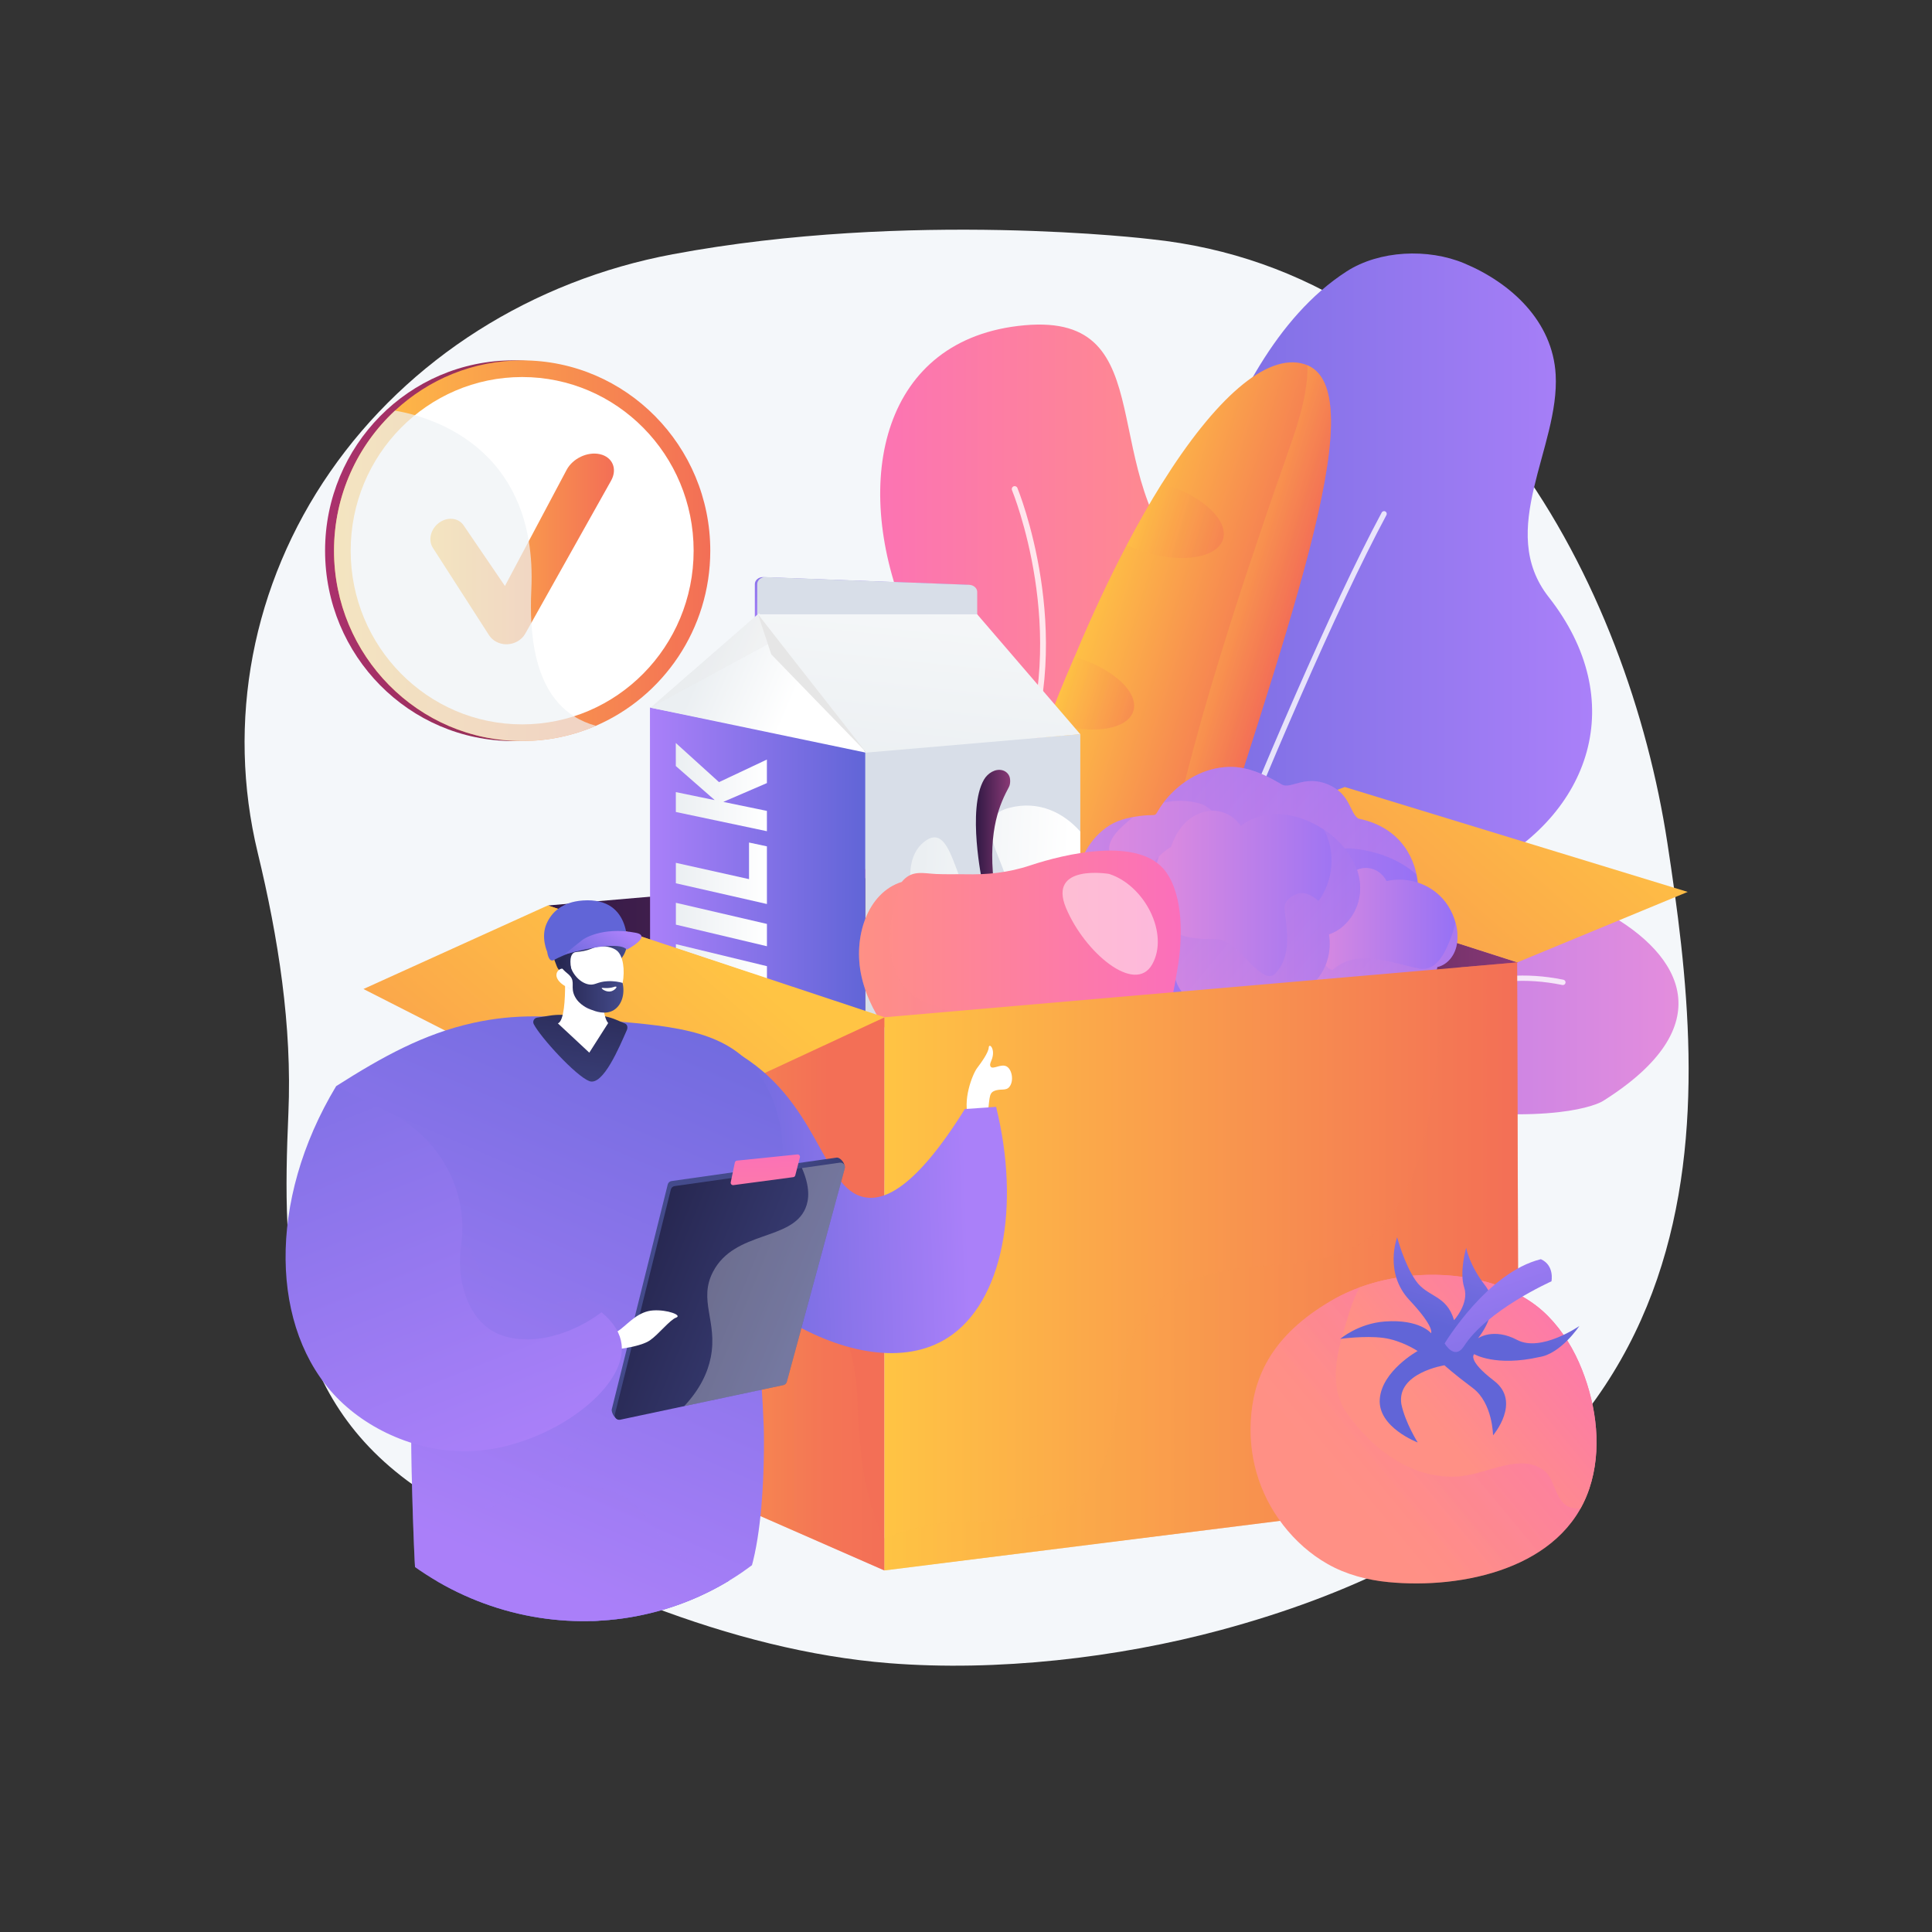 <?xml version="1.0" encoding="utf-8"?>
<!-- Generator: Adobe Illustrator 27.5.0, SVG Export Plug-In . SVG Version: 6.00 Build 0)  -->
<svg version="1.1" xmlns="http://www.w3.org/2000/svg" xmlns:xlink="http://www.w3.org/1999/xlink" x="0px" y="0px"
	 viewBox="0 0 3710 3710" style="enable-background:new 0 0 3710 3710;" xml:space="preserve">
<rect x="0" y="0" width="3710" height="3710" fill="#333333" stroke="none"/>
<g id="Background">
	<g>
		<g>
			<rect style="fill:transparent;" width="3710" height="3710"/>
		</g>
	</g>
</g>
<g id="Illustration">
	<g>
		<path style="fill:#F4F7FA;" d="M3201.879,1618.886c-75.161-491.966-383.323-1096.382-992.129-1159.635
			c0,0-462.235-56.224-917.896,28.989c-270.436,50.574-507.568,201.121-657.616,417.494
			c-150.049,216.374-200.17,480.212-139.342,731.749c39.507,163.376,66.205,332.463,58.878,500.341
			c-12.751,292.176-5.415,564.902,278.135,739.147c253.178,155.582,571.806,292.8,875.782,316.833
			c206.58,16.333,438.246-10.098,637.35-63.881C3359.717,2855.83,3277.04,2110.853,3201.879,1618.886z"/>
		<g>
			<g>
				
					<linearGradient id="SVGID_1_" gradientUnits="userSpaceOnUse" x1="4287.997" y1="1376.942" x2="5093.414" y2="1376.942" gradientTransform="matrix(-1 0 0 1 6667.41 0)">
					<stop  offset="0" style="stop-color:#FF9085"/>
					<stop  offset="1" style="stop-color:#FB6FBB"/>
				</linearGradient>
				<path style="fill:url(#SVGID_1_);" d="M1944.579,2124.476c0.558,0.089,1.115,0.178,1.679,0.268
					c91.022,14.533,205.099,4.377,278.815-56.202c38.842-31.919,65.153-74.018,73.23-123.874c4.791-29.57,7.394-60.775,2.767-90.525
					c-4.844-31.146-16.886-61.231-32.392-88.546c-8.659-15.253-18.533-29.984-29.014-44.046
					c-30.021-40.278-100.95-96.869-68.061-153.974c19.881-34.519,65.71-55.775,95.979-79.981
					c64.703-51.742,111.173-126.343,111.826-211.531c0.513-66.922-41.445-133.169-88.784-178.164
					c-192.639-183.099-50.717-497.993-323.559-473.264c-272.842,24.729-332.036,297.019-229.848,551.243
					c34.212,85.113,75.849,172.118,99.087,261.069c18.293,70.024-7.561,118.451-64.586,159.83
					c-30.681,22.263-75.525,37.439-102.177,63.668c-59.534,58.592-107.229,140.717-93.017,226.672
					c14.098,85.263,86.776,147.893,163.371,180.286C1806.131,2095.417,1873.734,2113.128,1944.579,2124.476z"/>
				<g style="opacity:0.8;">
					<path style="fill:#FFFFFF;" d="M1976.705,2051.321c0.639,0,1.289-0.111,1.924-0.343c2.908-1.063,4.405-4.282,3.342-7.19
						c-1.152-3.158-114.206-318.805-15.221-571.768c100.603-257.096-11.931-532.326-13.079-535.077
						c-1.192-2.855-4.474-4.2-7.335-3.014c-2.859,1.194-4.208,4.478-3.016,7.335c1.13,2.711,111.903,273.879,12.984,526.67
						c-100.55,256.961,13.963,576.505,15.133,579.702C1972.269,2049.909,1974.418,2051.321,1976.705,2051.321z"/>
				</g>
			</g>
			<g>
				
					<linearGradient id="SVGID_00000000901519768017231840000000014204143799267747_" gradientUnits="userSpaceOnUse" x1="3610.067" y1="1416.755" x2="4790.538" y2="1416.755" gradientTransform="matrix(-1 0 0 1 6667.41 0)">
					<stop  offset="0" style="stop-color:#AA80F9"/>
					<stop  offset="0.996" style="stop-color:#6165D7"/>
				</linearGradient>
				<path style="fill:url(#SVGID_00000000901519768017231840000000014204143799267747_);" d="M1950.784,1854.048
					c21-33.24,45.032-64.509,70.116-92.792c84.761-95.568,144.257-197.022,182.328-319.427
					c29.989-96.419,29.344-206.658,47.953-306.212c13.484-72.136,37.907-141.952,63.289-210.639
					c54.041-146.243,135.165-315.917,271.323-403.74c63.041-40.662,156.517-44.674,226.047-15.545
					c90.072,37.735,169.713,111.26,175.49,213.495c7.945,140.587-114.852,298.183-13.296,427.461
					c155.503,197.953,82.812,417.875-130.971,525.514c-69.669,35.078-151.312,67.595-209.523,121.468
					c-58.387,54.036-23.585,146.228-17.097,214.672c6.088,64.227,12.798,138.847-28.131,193.759
					c-69.054,92.646-235.802,133.02-344.194,142.175c-104.878,8.858-224.051-2.725-297.51-86.696
					C1835.916,2131.006,1872.048,1978.674,1950.784,1854.048z"/>
				<g style="opacity:0.8;">
					<path style="fill:#FFFFFF;" d="M2121.468,2257.073c2.083,0,4.045-1.271,4.824-3.333c3.404-9,342.541-903.989,536.055-1264.656
						c1.346-2.509,0.403-5.634-2.106-6.98c-2.511-1.344-5.634-0.404-6.98,2.106c-193.832,361.259-533.207,1256.876-536.612,1265.881
						c-1.009,2.664,0.334,5.639,2.998,6.646C2120.246,2256.965,2120.862,2257.073,2121.468,2257.073z"/>
				</g>
			</g>
			<g>
				
					<linearGradient id="SVGID_00000031168643539547715390000003418835396811244928_" gradientUnits="userSpaceOnUse" x1="3444.244" y1="2035.36" x2="4628.435" y2="2035.36" gradientTransform="matrix(-1 0 0 1 6667.41 0)">
					<stop  offset="0.004" style="stop-color:#E38DDD"/>
					<stop  offset="1" style="stop-color:#9571F6"/>
				</linearGradient>
				<path style="fill:url(#SVGID_00000031168643539547715390000003418835396811244928_);" d="M2268.05,2383.664
					c-22.569-3.195-45.066-6.902-67.472-10.497c-62.617-10.046-140.184-29.55-159.878-99.423c-5.609-19.9,4.05-55.423,6.373-76.105
					c2.366-21.067,5.37-42.127,10.271-62.771c6.772-28.527,17.624-55.347,31.698-81.019c24.386-44.481,52.263-77.95,104.163-88.025
					c37.843-7.346,79.767-9.057,118.227-7.796c209.673,6.875,235.453-68.745,350.601-230.297
					c115.149-161.552,873.067,99.681,415.91,386.693c0,0-68.744,44.684-319.661,15.468c-45.899-5.344-103.942-8.897-142.85,20.786
					c-68.625,52.355,0.378,163.312-68.915,206.846c-40.404,25.384-105.34,32.851-151.754,34.634
					C2352.347,2393.788,2310.072,2389.613,2268.05,2383.664z"/>
				<g style="opacity:0.8;">
					<path style="fill:#FFFFFF;" d="M2128.105,2297.172c1.596,0,3.17-0.739,4.179-2.128c1.319-1.818,134.05-182.264,322.36-224.859
						c73.658-16.661,137.325-53.944,198.894-90c103.82-60.797,201.881-118.225,346.609-88.714c2.798,0.572,5.513-1.234,6.083-4.021
						c0.569-2.791-1.232-5.513-4.021-6.082c-148.593-30.304-252.957,30.818-353.879,89.921
						c-60.892,35.658-123.858,72.532-195.96,88.84c-192.16,43.466-327.091,227.013-328.432,228.862
						c-1.672,2.304-1.158,5.528,1.148,7.2C2125.998,2296.853,2127.056,2297.172,2128.105,2297.172z"/>
				</g>
			</g>
		</g>
		<g>
			<g>
				
					<linearGradient id="SVGID_00000047024793571618301530000003312170474780098746_" gradientUnits="userSpaceOnUse" x1="1053.184" y1="2141.525" x2="2252.262" y2="2141.525">
					<stop  offset="0" style="stop-color:#311944"/>
					<stop  offset="1" style="stop-color:#893976"/>
				</linearGradient>
				<polygon style="fill:url(#SVGID_00000047024793571618301530000003312170474780098746_);" points="1053.183,1738.685 
					2252.262,1635.614 2252.262,2647.435 				"/>
				
					<linearGradient id="SVGID_00000012465418365775983240000010354332044110786448_" gradientUnits="userSpaceOnUse" x1="2252.262" y1="1833.1" x2="2914.744" y2="1833.1">
					<stop  offset="0" style="stop-color:#311944"/>
					<stop  offset="1" style="stop-color:#893976"/>
				</linearGradient>
				<polygon style="fill:url(#SVGID_00000012465418365775983240000010354332044110786448_);" points="2252.262,1635.614 
					2914.744,1848.05 2252.262,2030.586 				"/>
			</g>
			
				<linearGradient id="SVGID_00000103962522644404640840000010160713174426552503_" gradientUnits="userSpaceOnUse" x1="3023.399" y1="1355.596" x2="2075.883" y2="2443.654">
				<stop  offset="0" style="stop-color:#FFC444"/>
				<stop  offset="0.996" style="stop-color:#F36F56"/>
			</linearGradient>
			<polygon style="fill:url(#SVGID_00000103962522644404640840000010160713174426552503_);" points="2251.081,1635.614 
				2582.323,1511.301 3240.872,1712.72 2913.564,1848.05 			"/>
			<g>
				<g>
					
						<linearGradient id="SVGID_00000071528844552292940780000008749449664363669430_" gradientUnits="userSpaceOnUse" x1="3753.844" y1="1970.331" x2="4147.414" y2="1970.331" gradientTransform="matrix(0.956 0.293 -0.293 0.956 -1065.761 -1401.252)">
						<stop  offset="0" style="stop-color:#FFC444"/>
						<stop  offset="0.314" style="stop-color:#FBA94A"/>
						<stop  offset="0.996" style="stop-color:#F36F56"/>
					</linearGradient>
					<path style="fill:url(#SVGID_00000071528844552292940780000008749449664363669430_);" d="M2297.249,1763.703
						c-163.484,532.936-240.78,909.77-384.854,865.574c-11.585-3.554-22.141-9.895-31.657-18.754
						c-36.581-33.917-57.99-105.469-64.623-204.05c-2.711-40.017-2.982-84.517-0.846-132.8
						c2.531-56.229,8.295-117.495,17.231-182.752c5.956-43.121,11.542-88.484,20.342-134.811
						c14.52-77.109,35.074-157.686,52.325-242.823l0.124-0.405c0.025-0.081,0.025-0.081,0.05-0.162l39.672-129.325
						c20.954-68.308,41.412-134.996,69.093-196.897c0.174-0.567,0.402-1.029,0.655-1.572l0.025-0.081
						c2.933-9.562,6.087-18.967,9.532-28.194c0.298-0.972,0.708-1.999,1.086-2.947c5.828-16.121,12.239-31.797,18.837-47.237
						c0.78-1.977,1.621-3.847,2.376-5.743c5.665-13.245,11.322-26.493,16.904-39.497c0.361-0.865,0.713-1.731,1.066-2.599
						c32.039-76.7,65.34-147.692,98.974-211.668c22.426-42.767,45.122-82.349,67.606-118.362
						c101.558-162.292,200.796-251.711,273.32-229.464c2.105,0.646,4.106,1.347,6.057,2.212
						C2643.163,757.455,2458.396,1238.383,2297.249,1763.703z"/>
					
						<linearGradient id="SVGID_00000111192100767731264620000015951249767016118176_" gradientUnits="userSpaceOnUse" x1="3805.44" y1="1328.12" x2="3978.854" y2="1328.12" gradientTransform="matrix(0.956 0.293 -0.293 0.956 -1065.761 -1401.252)">
						<stop  offset="0" style="stop-color:#FFC444"/>
						<stop  offset="0.314" style="stop-color:#FBA94A"/>
						<stop  offset="0.996" style="stop-color:#F36F56"/>
					</linearGradient>
					<path style="opacity:0.4;fill:url(#SVGID_00000111192100767731264620000015951249767016118176_);" d="M2348.488,1035.424
						c-10.962,35.735-78.387,46.878-150.507,24.755c-12.155-3.729-23.736-8.168-34.42-13.218
						c22.426-42.767,45.122-82.349,67.606-118.362c2.209,0.589,4.401,1.261,6.585,1.931
						C2309.872,952.653,2359.475,999.608,2348.488,1035.424z"/>
					
						<linearGradient id="SVGID_00000082360798672872744250000009922318057722084494_" gradientUnits="userSpaceOnUse" x1="3761.038" y1="1694.71" x2="3911.06" y2="1694.71" gradientTransform="matrix(0.956 0.293 -0.293 0.956 -1065.761 -1401.252)">
						<stop  offset="0" style="stop-color:#FFC444"/>
						<stop  offset="0.314" style="stop-color:#FBA94A"/>
						<stop  offset="0.996" style="stop-color:#F36F56"/>
					</linearGradient>
					<path style="opacity:0.4;fill:url(#SVGID_00000082360798672872744250000009922318057722084494_);" d="M2176.369,1365.306
						c-10.962,35.735-78.182,46.21-150.302,24.086c-4.289-1.316-8.869-1.712-13.012-3.249
						c16.192-43.528,33.504-85.792,50.063-125.04l2.105,0.646C2137.343,1283.872,2187.356,1329.49,2176.369,1365.306z"/>
					
						<linearGradient id="SVGID_00000084489186758065717390000008815443534825587102_" gradientUnits="userSpaceOnUse" x1="3753.844" y1="2040.097" x2="3860.217" y2="2040.097" gradientTransform="matrix(0.956 0.293 -0.293 0.956 -1065.761 -1401.252)">
						<stop  offset="0" style="stop-color:#FFC444"/>
						<stop  offset="0.314" style="stop-color:#FBA94A"/>
						<stop  offset="0.996" style="stop-color:#F36F56"/>
					</linearGradient>
					<path style="opacity:0.4;fill:url(#SVGID_00000084489186758065717390000008815443534825587102_);" d="M2026.247,1681.279
						c-9.446,30.791-60.889,43.292-121.08,32.009l0.124-0.405c0.025-0.081,0.025-0.081,0.05-0.162l38.603-125.84
						C2000.133,1611.209,2035.718,1650.406,2026.247,1681.279z"/>
					
						<linearGradient id="SVGID_00000118384615891638978980000002084238027255228824_" gradientUnits="userSpaceOnUse" x1="3775.047" y1="2421.129" x2="3911.086" y2="2421.129" gradientTransform="matrix(0.956 0.293 -0.293 0.956 -1065.761 -1401.252)">
						<stop  offset="0" style="stop-color:#FFC444"/>
						<stop  offset="0.314" style="stop-color:#FBA94A"/>
						<stop  offset="0.996" style="stop-color:#F36F56"/>
					</linearGradient>
					<path style="opacity:0.4;fill:url(#SVGID_00000118384615891638978980000002084238027255228824_);" d="M1963.009,2060.83
						c-9.943,32.412-66.244,44.575-130.509,30.092c5.956-43.121,11.542-88.484,20.342-134.811
						C1924.668,1978.321,1973.971,2025.095,1963.009,2060.83z"/>
					
						<linearGradient id="SVGID_00000166652156666137071940000003966330473263780756_" gradientUnits="userSpaceOnUse" x1="3832.27" y1="2731.684" x2="3945" y2="2731.684" gradientTransform="matrix(0.956 0.293 -0.293 0.956 -1065.761 -1401.252)">
						<stop  offset="0" style="stop-color:#FFC444"/>
						<stop  offset="0.314" style="stop-color:#FBA94A"/>
						<stop  offset="0.996" style="stop-color:#F36F56"/>
					</linearGradient>
					<path style="opacity:0.4;fill:url(#SVGID_00000166652156666137071940000003966330473263780756_);" d="M1903.451,2370.584
						c-7.631,24.876-42.549,37.836-87.336,35.888c-2.711-40.017-2.982-84.517-0.846-132.8
						C1874.884,2297.813,1913.244,2338.659,1903.451,2370.584z"/>
				</g>
				
					<linearGradient id="SVGID_00000112607278632705590400000010812444258299089084_" gradientUnits="userSpaceOnUse" x1="3993.662" y1="1970.5" x2="4147.414" y2="1970.5" gradientTransform="matrix(0.956 0.293 -0.293 0.956 -1065.761 -1401.252)">
					<stop  offset="0" style="stop-color:#FFC444"/>
					<stop  offset="0.314" style="stop-color:#FBA94A"/>
					<stop  offset="0.996" style="stop-color:#F36F56"/>
				</linearGradient>
				<path style="opacity:0.4;fill:url(#SVGID_00000112607278632705590400000010812444258299089084_);" d="M2297.249,1763.703
					c-163.484,532.936-240.78,909.77-384.854,865.574c-11.585-3.554-22.141-9.895-31.657-18.754
					c24.932-41.112,63.238-91.42,105.699-151.802c85.823-122.26,204.356-458.96,243.31-733.634
					c38.857-274.615,180.776-676.573,251.94-880.815c23.264-66.891,30.168-112.203,28.857-142.926
					C2643.163,757.455,2458.396,1238.383,2297.249,1763.703z"/>
			</g>
			<g>
				
					<linearGradient id="SVGID_00000143584087312444206680000012721517636476735886_" gradientUnits="userSpaceOnUse" x1="2048.527" y1="2101.291" x2="2414.42" y2="2101.291">
					<stop  offset="0.004" style="stop-color:#E38DDD"/>
					<stop  offset="1" style="stop-color:#9571F6"/>
				</linearGradient>
				<path style="fill:url(#SVGID_00000143584087312444206680000012721517636476735886_);" d="M2050.406,2066.872
					c-3.488,18.683-1.535,38.125,1.128,56.777c2.621,18.354,7.366,36.088,23.199,47.524c3.414,2.466,7.076,4.689,10.981,6.288
					c4.279,1.751,9.566,2.358,13.344,5.11c6.228,4.538,8.882,14.25,13.8,20.16c11.894,14.293,28.323,22.563,46.728,24.413
					c4.394,0.442,9.091,0.597,13.144,2.514c4.581,2.166,8.09,6.369,12.035,9.459c7.466,5.847,15.9,8.58,25.338,8.659
					c8.831,0.074,17.595-2.2,26.011-4.68c9.931-2.927,19.837-5.943,29.755-8.916c9.878-2.961,19.834-5.736,29.638-8.934
					c8.111-2.645,16.096-6.156,22.376-12.063c6.791-6.387,9.586-14.881,12.872-23.337c1.559-4.011,3.26-8.512,6.625-11.39
					c3.323-2.842,7.847-3.909,11.987-4.947c16.935-4.244,32.908-10.674,44.988-23.822c10.449-11.373,15.951-27.415,13.57-42.818
					c-0.211-1.366-0.505-2.71-0.841-4.041c1.679-0.94,3.031-2.358,3.645-4.239c10.113-30.99-0.977-67.36-28.147-86.232
					c-7.583-5.267-15.587-7.788-23.925-11.464c-7.979-3.518-11.835-11.457-17.538-17.625c-12.34-13.346-28.27-12.018-44.733-9.594
					c-7.489,1.102-14.673,1.876-21.823-1.171c-8.229-3.505-15.432-8.986-23.618-12.572c-8.334-3.651-17.204-5.096-26.188-3.372
					c-7.989,1.533-15.714,5.22-23.878,5.684c-9.093,0.516-17.994-3.982-26.772-5.753c-8.042-1.622-16.467-2.036-24.641-1.395
					c-16.999,1.333-34.722,7.51-47.896,18.532c-7.141,5.975-13.446,13.284-16.685,22.136c-1.633,4.461-2.412,8.869-2.91,13.569
					c-0.438,4.135-0.669,8.16-3.371,11.503c-2.914,3.606-6.9,6.329-10.188,9.575c-3.28,3.239-5.99,6.899-8.424,10.804
					C2055.124,2049.024,2052.092,2057.843,2050.406,2066.872z"/>
				
					<linearGradient id="SVGID_00000123421254155801756690000007073137175244602755_" gradientUnits="userSpaceOnUse" x1="265.005" y1="1899.636" x2="301.111" y2="2257.087" gradientTransform="matrix(-0.768 -0.64 -0.64 0.768 3809.117 645.178)">
					<stop  offset="0.004" style="stop-color:#E38DDD"/>
					<stop  offset="1" style="stop-color:#9571F6"/>
				</linearGradient>
				<path style="opacity:0.3;fill:url(#SVGID_00000123421254155801756690000007073137175244602755_);" d="M2070.047,2028.888
					c15.64,29.377,34.485,57.439,49.779,87.054c10.128,17.159,27.291,27.968,43.424,37.919c18.021,9.779,39.987,10.633,59.206,2.221
					c37.752-13.907,61.257-48.404,103.644-53.216c28.195-2.568,55.709-2.237,82.036,5.725c1.731,14.868-3.72,30.144-13.781,41.094
					c-12.08,13.148-28.053,19.577-44.988,23.822c-4.14,1.038-8.664,2.104-11.987,4.947c-3.365,2.878-5.067,7.379-6.625,11.39
					c-3.286,8.456-6.081,16.95-12.872,23.337c-6.28,5.907-14.266,9.419-22.376,12.063c-9.804,3.197-19.76,5.973-29.638,8.933
					c-9.917,2.973-19.824,5.989-29.755,8.916c-8.416,2.48-17.18,4.754-26.011,4.681c-9.438-0.079-17.873-2.812-25.338-8.659
					c-3.946-3.09-7.454-7.293-12.035-9.459c-4.053-1.917-8.75-2.073-13.144-2.514c-18.406-1.849-34.835-10.119-46.729-24.412
					c-4.917-5.91-7.572-15.622-13.8-20.159c-3.777-2.752-9.065-3.359-13.344-5.111c-3.905-1.598-7.566-3.822-10.98-6.288
					c-15.833-11.435-20.578-29.169-23.199-47.523c-2.663-18.652-4.616-38.094-1.128-56.777c1.686-9.03,4.718-17.847,9.587-25.657
					c2.434-3.905,5.144-7.565,8.424-10.804C2068.944,2029.89,2069.492,2029.386,2070.047,2028.888z"/>
				
					<linearGradient id="SVGID_00000101084607938186271460000008814044484661223834_" gradientUnits="userSpaceOnUse" x1="-34.368" y1="943.892" x2="457.211" y2="1986.472" gradientTransform="matrix(-0.768 -0.64 -0.64 0.768 3809.117 645.178)">
					<stop  offset="0.004" style="stop-color:#E38DDD"/>
					<stop  offset="1" style="stop-color:#9571F6"/>
				</linearGradient>
				<path style="fill:url(#SVGID_00000101084607938186271460000008814044484661223834_);" d="M2295.81,1832.566
					c-15.882-18.318-38.131-31.884-62.008-35.694c6.42-24.034-2.19-51.393-23.892-66.641c-28.309-19.889-61.769-16.595-91.578-3.786
					c-25.001-7.616-53.171-6.483-77.018,3.97c-52.721,23.109-75.327,83.085-59.388,135.572c-22.97,6.785-41.683,24.722-48.631,48.51
					c-8.815,30.18,3.591,60.592,27.292,80.038c12.031,9.871,25.865,17.173,38.815,25.704c14.249,9.386,23.196,21.026,33.99,33.926
					c21.133,25.258,53.094,39.811,86.173,38.006c29.349-1.602,55.912-16.738,74.04-39.116c17.798,10.229,39.436,12.334,59.786,7.807
					c28.968-6.443,52.216-25.677,65.626-51.966C2346.159,1955.686,2334.662,1877.375,2295.81,1832.566z"/>
				<g>
					
						<linearGradient id="SVGID_00000112633003639153553850000016501987151083070648_" gradientUnits="userSpaceOnUse" x1="2057.064" y1="1829.146" x2="2735.506" y2="1829.146">
						<stop  offset="0.004" style="stop-color:#E38DDD"/>
						<stop  offset="1" style="stop-color:#9571F6"/>
					</linearGradient>
					<path style="fill:url(#SVGID_00000112633003639153553850000016501987151083070648_);" d="M2539.013,2103.891
						c15.571-2.196,59.141-14.943,82.022-37.745c24.119-24.036,20.05-72.608,29.835-84.908s38.646-20.991,57.487-44.2
						c27.275-33.599,36.228-79.855,16.519-108.229c-8.484-12.214-33.255-31.783-29.892-49.694
						c3.815-8.815,31.841-25.209,27.967-79.765c-3.093-43.547-28.176-109.669-114.37-127.291
						c-16.862-9.818-14.769-47.66-58.866-65.903c-44.098-18.243-71.866,9.88-87.957,0.51c-16.091-9.369-54.828-32.871-94.332-33.949
						c-46.019-1.256-89.952,19.92-123.475,56.746c-8.35,9.173-15.36,19.186-21.445,29.566c-2.552,4.353-3.251,5.939-8.264,6.167
						c-5.93,0.269-11.666,0.182-17.67,0.82c-21.298,2.262-46.101,6.683-65.38,18.644c-38.941,24.158-61.527,68.848-64.117,109.098
						c-2.456,38.163,35.795,106.567,31.766,117.99c-4.029,11.423-43.519,48.729-41.716,94.462
						c2.292,58.171,31.099,106.16,83.743,131.598c23.21,11.215,87.269,26.038,104.192,37.354
						c16.924,11.316,13.585,65.636,40.141,89.747c28.831,26.176,60.415,24.451,104.67,11.851
						c23.934-6.814,38.374-3.646,58.178-20.066c22.831,7.018,52.868-5.607,71.955-24.279
						C2528.632,2123.974,2523.442,2106.087,2539.013,2103.891z"/>
				</g>
				<g style="opacity:0.3;">
					
						<linearGradient id="SVGID_00000101791042007373735920000010523521709509504153_" gradientUnits="userSpaceOnUse" x1="175.051" y1="1579.045" x2="636.617" y2="1579.045" gradientTransform="matrix(-0.768 -0.64 -0.64 0.768 3809.117 645.178)">
						<stop  offset="0.004" style="stop-color:#E38DDD"/>
						<stop  offset="1" style="stop-color:#9571F6"/>
					</linearGradient>
					<path style="fill:url(#SVGID_00000101791042007373735920000010523521709509504153_);" d="M2604.718,1630.207
						c-60.751-8.742-104.675,41.89-161.134,48.935c-56.458,7.045-69.856-66.917-100.924-105.009
						c-10.814-14.242-25.403-28.14-39.99-31.57c-22.577-5.956-45.961-6.298-68.502-1.189c3.052-4.092,6.294-8.078,9.783-11.911
						c33.523-36.826,77.456-58.003,123.475-56.746c39.504,1.078,78.241,24.58,94.333,33.949c16.091,9.37,43.859-18.754,87.957-0.51
						c44.098,18.243,42.005,56.085,58.866,65.903c73.523,15.032,102.577,65.35,111.451,106.847c-1.197-0.909-2.394-1.817-3.59-2.727
						C2685.549,1650.444,2647.106,1635.863,2604.718,1630.207z"/>
					
						<linearGradient id="SVGID_00000017478092468244189980000010232175299597461418_" gradientUnits="userSpaceOnUse" x1="3.037" y1="1949.155" x2="694.204" y2="1949.155" gradientTransform="matrix(-0.768 -0.64 -0.64 0.768 3809.117 645.178)">
						<stop  offset="0.004" style="stop-color:#E38DDD"/>
						<stop  offset="1" style="stop-color:#9571F6"/>
					</linearGradient>
					<path style="fill:url(#SVGID_00000017478092468244189980000010232175299597461418_);" d="M2131.192,1584.66
						c13.243-8.216,29.092-12.874,44.621-15.719c-23.82,20.183-57.624,46.878-41.82,75.587
						c26.264,48.047,81.356,78.241,96.982,134.87c15.969,60.404-43.401,98.168-91.792,120.657
						c-17.331,8.24-18.701,24.543-12.521,40.159c16.31,43.243,53.727,77.902,98.347,87.162
						c105.716,21.777,205.759-8.271,312.671-15.152c28.315-2.579,53.03,18.01,74.484,34.138
						c10.073-8.949,19.813-18.237,29.299-27.788c-3.216,16.881-8.194,35.382-20.428,47.574
						c-22.882,22.802-66.452,35.549-82.022,37.745c-15.571,2.196-10.382,20.083-19.009,28.523
						c-19.088,18.671-49.124,31.296-71.955,24.278c-19.805,16.42-34.245,13.253-58.179,20.067
						c-44.255,12.599-75.839,14.324-104.67-11.852c-26.556-24.111-23.217-78.431-40.141-89.747
						c-16.924-11.316-80.983-26.139-104.192-37.354c-52.645-25.438-81.451-73.427-83.744-131.598
						c-1.802-45.734,37.687-83.039,41.716-94.462c4.029-11.423-34.222-79.826-31.766-117.989
						C2069.665,1653.508,2092.251,1608.818,2131.192,1584.66z"/>
				</g>
				
					<linearGradient id="SVGID_00000170241549202216818290000002865054118619701127_" gradientUnits="userSpaceOnUse" x1="98.757" y1="2049.741" x2="1832.553" y2="1044.194" gradientTransform="matrix(-0.768 -0.64 -0.64 0.768 3809.117 645.178)">
					<stop  offset="0" style="stop-color:#FFC444"/>
					<stop  offset="0.996" style="stop-color:#F36F56"/>
				</linearGradient>
				<path style="fill:url(#SVGID_00000170241549202216818290000002865054118619701127_);" d="M2193.415,1876.157
					c155.786,124.789,200.104,349.258,200.104,349.258l144.981-90.71c-198.558-227.948-152.257-322.091-153.927-419.45
					c0,0-12.078-23.702-20.451,3.493c-4.425,14.372-10.397,72.563-0.59,137.247c-46.894-69.417-39.533-130.06-55.835-148.631
					c-5.542-6.313-20.986-4.532-20.986-4.532s22.613,163.735,111.719,340.956c0,0-99.499-172.585-155.384-211.653
					c-10.46-7.104-17.66,1.827-9.296,18.356c0,0,25.587,29.737,53.897,80.478c-49.965-43.221-58.329-53.616-75.937-68.285
					C2194.104,1848.014,2185.36,1859.734,2193.415,1876.157z"/>
				
					<linearGradient id="SVGID_00000142896503875503749230000011534937454426813845_" gradientUnits="userSpaceOnUse" x1="2489.776" y1="1808.426" x2="2798.769" y2="1808.426">
					<stop  offset="0.004" style="stop-color:#E38DDD"/>
					<stop  offset="1" style="stop-color:#9571F6"/>
				</linearGradient>
				<path style="fill:url(#SVGID_00000142896503875503749230000011534937454426813845_);" d="M2760.044,1857.037
					c19.72-4.409,33.837-22.57,37.447-43.323c4.418-25.396-2.978-52.537-16.609-74.036c-25.167-39.691-73.444-57.743-118.208-47.823
					c-6.914-13.617-20.672-23.825-36.15-25.052c-14.263-1.13-26.948,4.811-35.745,14.676c-8.003-0.366-15.947,0.236-23.588,2.157
					c-18.932,4.76-35.004,21.856-35.19,41.001c-26.13,9.45-40.062,42.147-41.924,68.499c-1.329,18.813,1.362,39.834,15.561,53.612
					c5.893,5.719,13.771,6.903,14.501,15.765c0.695,8.435,1.555,16.627,4.834,24.547c6.558,15.839,18.684,28.742,33.75,36.809
					c6.446,3.451,13.735,5.899,20.963,7.023c8.3,1.29,18.338-1.952,26.151,0.319c4.507,1.31,8.742,6.117,12.546,8.755
					c3.609,2.503,7.359,4.798,11.454,6.413c7.672,3.026,15.872,4.12,24.085,3.731c15.77-0.747,30.926-7.616,44.234-15.662
					C2725.878,1917.688,2755.335,1890.424,2760.044,1857.037z"/>
				
					<linearGradient id="SVGID_00000178907118202516646730000002576968543356076434_" gradientUnits="userSpaceOnUse" x1="18.635" y1="1649.275" x2="281.001" y2="1649.275" gradientTransform="matrix(-0.768 -0.64 -0.64 0.768 3809.117 645.178)">
					<stop  offset="0.004" style="stop-color:#E38DDD"/>
					<stop  offset="1" style="stop-color:#9571F6"/>
				</linearGradient>
				<path style="opacity:0.3;fill:url(#SVGID_00000178907118202516646730000002576968543356076434_);" d="M2536.623,1843.873
					c7.381,7.893,18.194,22.135,23.513,17.844c48.559-41.537,111.201-12.031,165.432-1.743c31.92,5.658,48.733-29.182,57.996-52.865
					c4.418-10.262,8.7-22.932,11.293-36.087c3.886,13.925,5.09,28.577,2.634,42.693c-3.61,20.753-17.727,38.914-37.447,43.323
					c-4.709,33.388-34.165,60.652-61.888,77.412c-13.308,8.045-28.464,14.914-44.234,15.662c-8.213,0.389-16.413-0.704-24.085-3.731
					c-4.095-1.616-7.846-3.91-11.454-6.414c-3.804-2.638-8.039-7.445-12.546-8.755c-7.814-2.272-17.852,0.97-26.151-0.319
					c-7.228-1.123-14.517-3.572-20.963-7.022c-15.067-8.067-27.192-20.971-33.75-36.809c-3.279-7.92-4.139-16.112-4.834-24.547
					c-0.73-8.863-8.608-10.047-14.501-15.765c-14.199-13.778-16.89-34.799-15.561-53.612c0.099-1.391,0.238-2.803,0.403-4.225
					C2505.659,1807.033,2519.941,1825.736,2536.623,1843.873z"/>
				
					<linearGradient id="SVGID_00000178887108005305612000000000846509706483925652_" gradientUnits="userSpaceOnUse" x1="1952.194" y1="1965.37" x2="2315.362" y2="1965.37">
					<stop  offset="0.004" style="stop-color:#E38DDD"/>
					<stop  offset="1" style="stop-color:#9571F6"/>
				</linearGradient>
				<path style="fill:url(#SVGID_00000178887108005305612000000000846509706483925652_);" d="M2247.568,1797.371
					c-16.951-13.725-37.641-22.374-57.921-29.874c-19.957-7.38-40.447-12.278-60.638-2.544c-4.354,2.099-8.597,4.58-12.344,7.648
					c-4.105,3.362-7.605,8.368-12.446,10.677c-7.982,3.807-19.234,1.181-27.885,2.917c-20.923,4.197-38.244,16.261-50.164,33.828
					c-2.846,4.194-5.569,8.849-9.717,11.893c-4.688,3.441-10.847,4.686-16.121,6.98c-9.979,4.341-17.344,11.361-22.58,20.844
					c-4.898,8.873-7.39,18.96-9.484,28.81c-2.47,11.623-4.837,23.268-7.254,34.902c-2.407,11.587-5.044,23.152-7.173,34.793
					c-1.761,9.631-2.578,19.608-0.047,29.174c2.737,10.343,9.783,17.803,16.523,25.738c3.197,3.764,6.81,7.94,7.878,12.908
					c1.054,4.906-0.341,10.055-1.555,14.801c-4.966,19.41-7.202,39.044-0.531,58.418c5.771,16.759,18.957,31.074,35.804,37.084
					c1.494,0.533,3.011,0.97,4.538,1.359c0.032,2.208,0.724,4.347,2.288,5.994c25.755,27.135,68.519,35.808,102.408,18.693
					c9.457-4.776,16.374-11.478,24.639-17.886c7.909-6.131,18.029-5.687,27.368-8.074c20.211-5.165,27.571-21.969,34.117-39.908
					c2.978-8.161,6.121-15.833,13.102-21.386c8.033-6.39,17.499-10.667,25.589-16.97c8.237-6.418,14.54-14.581,17.708-24.59
					c2.817-8.901,3.315-18.712,7.306-27.204c4.446-9.46,13.847-15.986,20.43-23.879c6.03-7.23,11.049-15.508,14.867-24.108
					c7.94-17.885,11.387-39.147,7.458-58.464c-2.13-10.471-6.063-20.827-13.228-28.932c-3.611-4.085-7.634-7.279-12.106-10.349
					c-3.935-2.701-7.87-5.132-9.769-9.686c-2.048-4.91-2.619-10.421-4.099-15.513c-1.477-5.08-3.692-9.814-6.303-14.404
					C2263.004,1811.882,2255.76,1804.004,2247.568,1797.371z"/>
				
					<linearGradient id="SVGID_00000051357582360659602420000001944290431591272068_" gradientUnits="userSpaceOnUse" x1="294.906" y1="2147.833" x2="630.55" y2="2147.833" gradientTransform="matrix(-0.768 -0.64 -0.64 0.768 3809.117 645.178)">
					<stop  offset="0.004" style="stop-color:#E38DDD"/>
					<stop  offset="1" style="stop-color:#9571F6"/>
				</linearGradient>
				<path style="fill:url(#SVGID_00000051357582360659602420000001944290431591272068_);" d="M2000.333,1838.896
					c5.273-2.294,11.432-3.54,16.121-6.98c4.148-3.044,6.871-7.7,9.716-11.893c9.518-14.026,22.486-24.529,37.974-30.336
					c-1.308,2.069-2.613,4.141-3.918,6.212c-1.716,2.06-3.946,8.924-4.632,11.842c-17.156,31.064-48.212,66.249-31.046,97.994
					c8.24,17.331,31.752,24.707,40.85,41.008c15.449,23.337,5.844,53.713,11.168,80.827c2.749,19.735-0.851,42.903,21.803,51.308
					c37.436,13.546,79.403,13.875,116.73,1.728c-3.543,4.693-5.729,10.194-7.826,15.94c-6.546,17.939-13.906,34.743-34.117,39.908
					c-9.34,2.386-19.459,1.942-27.368,8.073c-8.266,6.408-15.182,13.109-24.639,17.886c-33.889,17.114-76.654,8.441-102.409-18.694
					c-1.563-1.647-2.256-3.787-2.287-5.994c-1.526-0.388-3.044-0.826-4.538-1.359c-16.846-6.01-30.032-20.325-35.803-37.084
					c-6.671-19.374-4.436-39.007,0.531-58.418c1.215-4.746,2.609-9.895,1.555-14.8c-1.067-4.968-4.681-9.145-7.878-12.909
					c-6.74-7.935-13.786-15.396-16.523-25.739c-2.531-9.565-1.714-19.543,0.047-29.174c2.129-11.641,4.766-23.206,7.173-34.793
					c2.417-11.634,4.783-23.279,7.254-34.902c2.094-9.85,4.586-19.937,9.484-28.81
					C1982.989,1850.257,1990.354,1843.237,2000.333,1838.896z"/>
				
					<linearGradient id="SVGID_00000133512359184406844180000005425042135797973692_" gradientUnits="userSpaceOnUse" x1="2192.966" y1="1745.416" x2="2611.908" y2="1745.416">
					<stop  offset="0.004" style="stop-color:#E38DDD"/>
					<stop  offset="1" style="stop-color:#9571F6"/>
				</linearGradient>
				<path style="fill:url(#SVGID_00000133512359184406844180000005425042135797973692_);" d="M2453.06,1563.145
					c-25.069-0.455-50.888,7.271-70.33,22.997c-14.041-21.559-41.033-33.858-67.767-27.715
					c-34.871,8.013-55.479,36.021-66.244,67.801c-23.147,13.958-41.757,36.403-50.212,61.969
					c-18.691,56.521,11.795,115.383,63.178,139.426c-10.668,22.355-9.817,49.149,3.67,70.944
					c17.111,27.65,49.076,39.143,80.421,34.366c15.911-2.425,31.093-8.013,46.609-12.071c17.071-4.466,32.209-3.296,49.594-2.674
					c34.037,1.217,67.332-13.295,88.82-39.98c19.065-23.676,25.797-54.57,21.126-83.985c20.175-6.612,36.757-21.795,47.35-40.574
					c15.079-26.731,16.366-57.909,5.425-86.402C2582.555,1609.575,2514.385,1564.258,2453.06,1563.145z"/>
				
					<linearGradient id="SVGID_00000118354782979883835670000016080383266493592762_" gradientUnits="userSpaceOnUse" x1="192.852" y1="1746.504" x2="577.346" y2="1746.504" gradientTransform="matrix(-0.768 -0.64 -0.64 0.768 3809.117 645.178)">
					<stop  offset="0.004" style="stop-color:#E38DDD"/>
					<stop  offset="1" style="stop-color:#9571F6"/>
				</linearGradient>
				<path style="opacity:0.3;fill:url(#SVGID_00000118354782979883835670000016080383266493592762_);" d="M2226.167,1757.946
					c15.966,39.468,61.272,45.81,100.228,45.117c45.476-2.238,64.19,46.496,100.403,67.941c7.037,4.118,14.76,5.318,21.794-1.033
					c31.228-33.297,23.326-78.258,18.514-120.645c-3.435-16.817,9.777-28.489,26.423-33.811
					c14.929-3.263,28.145,6.002,38.443,14.581c28.893-39.243,33.18-95.295,10.26-136.99c28.077,18.746,51.219,44.841,62.469,74.141
					c10.941,28.493,9.654,59.671-5.425,86.402c-10.593,18.778-27.176,33.962-47.351,40.574c4.672,29.416-2.06,60.309-21.125,83.985
					c-21.488,26.685-54.782,41.197-88.82,39.979c-17.385-0.622-32.523-1.792-49.594,2.674c-15.516,4.058-30.698,9.646-46.609,12.071
					c-31.344,4.777-63.31-6.716-80.421-34.366c-13.487-21.794-14.338-48.589-3.67-70.944
					c-51.383-24.043-81.869-82.904-63.178-139.426c5.364-16.221,14.826-31.175,26.931-43.513
					C2212.396,1680.962,2211.336,1721.649,2226.167,1757.946z"/>
				
					<linearGradient id="SVGID_00000117648119824778963960000006814113616174249109_" gradientUnits="userSpaceOnUse" x1="51.763" y1="1890.894" x2="45.969" y2="2251.575" gradientTransform="matrix(-0.768 -0.64 -0.64 0.768 3809.117 645.178)">
					<stop  offset="0" style="stop-color:#FFC444"/>
					<stop  offset="0.996" style="stop-color:#F36F56"/>
				</linearGradient>
				<path style="fill:url(#SVGID_00000117648119824778963960000006814113616174249109_);" d="M2536.832,2130.493
					c-20.334-16.94-149.582,40.189-144.981,90.709S2576.97,2163.93,2536.832,2130.493z"/>
			</g>
			<g>
				<g>
					
						<linearGradient id="SVGID_00000109744767894147506630000005959897789344871078_" gradientUnits="userSpaceOnUse" x1="1650.815" y1="1253.688" x2="1683.773" y2="944.385">
						<stop  offset="0" style="stop-color:#AA80F9"/>
						<stop  offset="0.996" style="stop-color:#6165D7"/>
					</linearGradient>
					<path style="fill:url(#SVGID_00000109744767894147506630000005959897789344871078_);" d="M1871.47,1204.806l-421.962-2.578
						v-80.612c0-7.599,7.358-13.719,16.112-13.388l390.043,14.771c8.865,0.336,15.807,6.356,15.807,13.721V1204.806z"/>
					<path style="fill:#D8DEE8;" d="M1876.548,1204.806l-422.439-19.891v-63.344c0-7.603,7.366-13.727,16.13-13.396l390.483,14.777
						c8.875,0.336,15.826,6.36,15.826,13.729V1204.806z"/>
				</g>
				<g>
					<polygon style="fill:#D8DEE8;" points="2074.469,2544.156 1661.349,2567.119 1661.349,1441.677 2074.469,1409.919 					"/>
					<g>
						
							<linearGradient id="SVGID_00000000944433173131281950000005750558965659546516_" gradientUnits="userSpaceOnUse" x1="1747.243" y1="2053.091" x2="2030.626" y2="2068.71">
							<stop  offset="0.004" style="stop-color:#EBEFF2"/>
							<stop  offset="1" style="stop-color:#FFFFFF"/>
						</linearGradient>
						<path style="fill:url(#SVGID_00000000944433173131281950000005750558965659546516_);" d="M1938.792,1551.095
							c-105.493,26.7,59.667,163.638-33.529,192.258c-73.999,22.725-65.18-183.374-132.895-124.868
							c-68.583,59.257,22.473,235.964,68.622,371.64c45.752,134.507,48.138,328.69-89.543,294.651
							c-38.503-9.519-66.502-23.446-90.097-38.882v321.225l413.121-22.963v-947.295
							C2041.624,1559.845,1994.472,1537.002,1938.792,1551.095z"/>
					</g>
				</g>
				
					<linearGradient id="SVGID_00000082348796840258135760000006061868061450852529_" gradientUnits="userSpaceOnUse" x1="1248.098" y1="1962.914" x2="1661.565" y2="1962.914">
					<stop  offset="0" style="stop-color:#AA80F9"/>
					<stop  offset="0.996" style="stop-color:#6165D7"/>
				</linearGradient>
				<polygon style="fill:url(#SVGID_00000082348796840258135760000006061868061450852529_);" points="1661.565,2567.119 
					1248.701,2481.512 1248.098,1358.71 1661.565,1441.677 				"/>
				
					<linearGradient id="SVGID_00000077297404164031018850000010117436330232225726_" gradientUnits="userSpaceOnUse" x1="1351.551" y1="1267.407" x2="1523.352" y2="1341.394">
					<stop  offset="0.004" style="stop-color:#EBEFF2"/>
					<stop  offset="1" style="stop-color:#FFFFFF"/>
				</linearGradient>
				<polygon style="fill:url(#SVGID_00000077297404164031018850000010117436330232225726_);" points="1662.687,1445.275 
					1249.195,1358.99 1457.727,1177.469 1457.727,1177.469 				"/>
				<g style="opacity:0.3;">
					<polygon style="fill:#E6E6E6;" points="1457.726,1177.469 1249.195,1358.99 1494.92,1226.067 					"/>
				</g>
				<path style="fill:#D8DEE8;" d="M1248.531,2218.828l0.132,262.677l412.901,85.614v-320.475
					c-63.594-51.931-94.282-107.406-205.539-133.816C1379.274,2094.608,1303.371,2155.478,1248.531,2218.828z"/>
				<g>
					
						<linearGradient id="SVGID_00000019663279274653911550000017556886332659822253_" gradientUnits="userSpaceOnUse" x1="1297.917" y1="1918.923" x2="1472.781" y2="1918.923">
						<stop  offset="0.004" style="stop-color:#EBEFF2"/>
						<stop  offset="1" style="stop-color:#FFFFFF"/>
					</linearGradient>
					<path style="fill:url(#SVGID_00000019663279274653911550000017556886332659822253_);" d="M1364.841,1866.543l0,0.452
						l67.278,45.74l0.01,35.101l-67.252,11.865v0.452l107.895,27.769l0.009,36.867l-174.786-45.746l-0.018-39.023l102.062-17.584
						v-0.454l-102.103-68.991l-0.019-39.932l174.823,42.254l0.009,37.795L1364.841,1866.543z"/>
					
						<linearGradient id="SVGID_00000082370124206564067300000002148085729188827815_" gradientUnits="userSpaceOnUse" x1="1297.879" y1="1775.341" x2="1472.73" y2="1775.341">
						<stop  offset="0.004" style="stop-color:#EBEFF2"/>
						<stop  offset="1" style="stop-color:#FFFFFF"/>
					</linearGradient>
					<path style="fill:url(#SVGID_00000082370124206564067300000002148085729188827815_);" d="M1472.73,1817.054l-174.831-41.466
						l-0.02-41.961l174.84,40.583L1472.73,1817.054z"/>
					
						<linearGradient id="SVGID_00000084505766948444382730000007352520067550729610_" gradientUnits="userSpaceOnUse" x1="1297.843" y1="1676.918" x2="1472.71" y2="1676.918">
						<stop  offset="0.004" style="stop-color:#EBEFF2"/>
						<stop  offset="1" style="stop-color:#FFFFFF"/>
					</linearGradient>
					<path style="fill:url(#SVGID_00000084505766948444382730000007352520067550729610_);" d="M1297.843,1656.879l140.511,31.313
						l-0.021-70.304l34.35,7.368l0.027,110.692l-174.849-39.794L1297.843,1656.879z"/>
					
						<linearGradient id="SVGID_00000049922585091987293520000015450060252079773334_" gradientUnits="userSpaceOnUse" x1="1297.734" y1="1511.453" x2="1472.676" y2="1511.453">
						<stop  offset="0.004" style="stop-color:#EBEFF2"/>
						<stop  offset="1" style="stop-color:#FFFFFF"/>
					</linearGradient>
					<path style="fill:url(#SVGID_00000049922585091987293520000015450060252079773334_);" d="M1297.779,1521.069l74.093,15.297
						l0-0.453l-74.117-64.917l-0.021-44.239l82.971,75.151l91.937-43.322l0.011,45.171l-83.071,35.811l0,0.454l83.084,17.154
						l0.01,38.971l-174.879-36.912L1297.779,1521.069z"/>
				</g>
				
					<linearGradient id="SVGID_00000005250765209323913310000012249803807020393137_" gradientUnits="userSpaceOnUse" x1="1740.602" y1="1524.187" x2="1818.151" y2="796.412">
					<stop  offset="0.004" style="stop-color:#EBEFF2"/>
					<stop  offset="1" style="stop-color:#FFFFFF"/>
				</linearGradient>
				<polygon style="fill:url(#SVGID_00000005250765209323913310000012249803807020393137_);" points="1455.619,1179.695 
					1876.548,1179.695 2074.469,1409.919 1662.687,1445.275 				"/>
				<polygon style="fill:#E6E6E6;" points="1662.363,1443.541 1455.619,1179.695 1481.019,1256.52 				"/>
			</g>
			<g>
				
					<linearGradient id="SVGID_00000085252779403682639890000009873490828102076063_" gradientUnits="userSpaceOnUse" x1="1874.01" y1="1586.007" x2="1939.819" y2="1586.007">
					<stop  offset="0" style="stop-color:#311944"/>
					<stop  offset="1" style="stop-color:#893976"/>
				</linearGradient>
				<path style="fill:url(#SVGID_00000085252779403682639890000009873490828102076063_);" d="M1938.241,1490.637
					c-2.344-5.528-7.06-9.702-12.832-11.357c-13.891-3.983-28.721,5.419-35.959,17.927c-32.74,56.576-3.235,196.452-3.235,196.452
					h22.069c-11.378-101.985,12.906-151.925,29.198-182.508C1940.305,1505.852,1940.585,1496.165,1938.241,1490.637z"/>
				
					<linearGradient id="SVGID_00000065783320353387525150000008697626047914673588_" gradientUnits="userSpaceOnUse" x1="1649.58" y1="1909.762" x2="2267.417" y2="1909.762">
					<stop  offset="0" style="stop-color:#FF9085"/>
					<stop  offset="1" style="stop-color:#FB6FBB"/>
				</linearGradient>
				<path style="fill:url(#SVGID_00000065783320353387525150000008697626047914673588_);" d="M2261.507,1858.079
					c-7.211,42.632-16.031,92.475-29.721,140.948c-15.747,55.731-37.879,109.713-71.289,148.916
					c-54.383,63.841-108.767,28.374-231.72,28.374c-79.046,0-104.464-34.12-147-93.516
					c-48.165-67.223-108.294-123.719-127.258-207.138c-17.355-76.42,11.682-161.606,77.012-182.003h0.023
					c19.035-23.797,41.166-16.449,66.111-15.314c19.295,0.875,37.643,0.146,55.52,0.524c41.898,0.851,81.409-2.457,125.554-17.164
					c64.338-21.446,210.18-56.983,260.331,12.769C2273.236,1721.977,2270.611,1804.026,2261.507,1858.079z"/>
				
					<linearGradient id="SVGID_00000179613567340513202390000000877762032916164525_" gradientUnits="userSpaceOnUse" x1="1649.58" y1="1939.9" x2="2231.786" y2="1939.9">
					<stop  offset="0" style="stop-color:#FF9085"/>
					<stop  offset="1" style="stop-color:#FB6FBB"/>
				</linearGradient>
				<path style="opacity:0.3;fill:url(#SVGID_00000179613567340513202390000000877762032916164525_);" d="M2231.786,1999.026
					c-15.747,55.731-37.879,109.713-71.289,148.916c-54.383,63.841-108.767,28.374-231.72,28.374
					c-79.046,0-104.464-34.12-147-93.516c-48.165-67.223-108.294-123.719-127.258-207.138
					c-17.355-76.42,11.682-161.606,77.012-182.003h0.023c0,0-80.605,197.585,65.994,238.964
					c146.599,41.379,157.239,207.56,287.286,135.442C2143.047,2035.79,2193.458,2008.91,2231.786,1999.026z"/>
				<path style="opacity:0.5;fill:#FFFFFF;" d="M2129.758,1678.173c0,0-118.225-20.045-82.757,65.259
					c35.467,85.304,132.412,167.115,165.515,108.476C2245.618,1793.268,2198.329,1700.219,2129.758,1678.173z"/>
			</g>
			
				<linearGradient id="SVGID_00000181794241632303743940000013029607095912216975_" gradientUnits="userSpaceOnUse" x1="1698.142" y1="2431.86" x2="2916.407" y2="2431.86">
				<stop  offset="0" style="stop-color:#FFC444"/>
				<stop  offset="0.996" style="stop-color:#F36F56"/>
			</linearGradient>
			<polygon style="fill:url(#SVGID_00000181794241632303743940000013029607095912216975_);" points="2916.407,2863.033 
				1698.142,3015.656 1698.142,1953.48 2805.045,1857.46 2913.245,1848.065 			"/>
			
				<linearGradient id="SVGID_00000163048869281245910830000009083926121518208941_" gradientUnits="userSpaceOnUse" x1="783.502" y1="2377.17" x2="1594.443" y2="2377.17">
				<stop  offset="0" style="stop-color:#FFC444"/>
				<stop  offset="0.996" style="stop-color:#F36F56"/>
			</linearGradient>
			<polygon style="fill:url(#SVGID_00000163048869281245910830000009083926121518208941_);" points="1698.142,1954.661 
				1698.142,3015.656 1052.236,2732.409 1052.236,1738.685 1053.466,1739.252 			"/>
			
				<linearGradient id="SVGID_00000144332030043026674540000004798572520485430665_" gradientUnits="userSpaceOnUse" x1="1698.142" y1="2431.86" x2="2916.407" y2="2431.86">
				<stop  offset="0" style="stop-color:#FFC444"/>
				<stop  offset="0.996" style="stop-color:#F36F56"/>
			</linearGradient>
			<path style="opacity:0.5;fill:url(#SVGID_00000144332030043026674540000004798572520485430665_);" d="M2916.407,2863.033
				l-1218.265,152.623v-60.473c23.797-11,52.043-19.639,80.276-25.635c94.508-20.109,263.382,14.967,322.391-83.321
				c75.814-126.421,10.79-288.392,161.528-374.924c71.139-40.788,155.916-37.437,234.279-47.443
				c66.898-8.594,129.181-26.956,174.642-90.829c72.983-102.771,78.28-236.274,96.974-356.465
				c7.459-48.012,20.778-87.194,37.112-119.105l108.05-9.395L2916.407,2863.033z"/>
			
				<linearGradient id="SVGID_00000133496912314798159780000018207627610950686864_" gradientUnits="userSpaceOnUse" x1="1052.236" y1="2377.17" x2="1698.142" y2="2377.17">
				<stop  offset="0" style="stop-color:#FFC444"/>
				<stop  offset="0.996" style="stop-color:#F36F56"/>
			</linearGradient>
			<path style="opacity:0.4;fill:url(#SVGID_00000133496912314798159780000018207627610950686864_);" d="M1698.142,2953.862v61.794
				l-645.906-283.247v-993.724l1.534,0.567c32.34,70.056,40.211,154.557,45.121,232.215
				c9.82,155.502,73.051,303.734,209.479,350.896c17.938,6.23,36.101,12.887,54.274,20.063
				c139.498,55.326,276.518,144.738,283.457,337.819C1650.255,2793.874,1660.748,2881.067,1698.142,2953.862z"/>
			
				<linearGradient id="SVGID_00000150078064732854263450000012656964481023018624_" gradientUnits="userSpaceOnUse" x1="1329.158" y1="1776.123" x2="342.515" y2="2909.111">
				<stop  offset="0" style="stop-color:#FFC444"/>
				<stop  offset="0.996" style="stop-color:#F36F56"/>
			</linearGradient>
			<polygon style="fill:url(#SVGID_00000150078064732854263450000012656964481023018624_);" points="1698.75,1953.48 
				1231.393,2170.636 697.945,1899.191 1052.003,1738.685 			"/>
		</g>
		<g>
			
				<linearGradient id="SVGID_00000018218722514188332020000000629612727435181964_" gradientUnits="userSpaceOnUse" x1="624.241" y1="1057.504" x2="1346.755" y2="1057.504">
				<stop  offset="0" style="stop-color:#AB316D"/>
				<stop  offset="1" style="stop-color:#792D3D"/>
			</linearGradient>
			
				<ellipse style="fill:url(#SVGID_00000018218722514188332020000000629612727435181964_);" cx="985.498" cy="1057.504" rx="361.257" ry="365.472"/>
			
				<linearGradient id="SVGID_00000163768786244480379880000004860119404135870369_" gradientUnits="userSpaceOnUse" x1="641.434" y1="1057.507" x2="1363.948" y2="1057.507">
				<stop  offset="0" style="stop-color:#FFC444"/>
				<stop  offset="0.996" style="stop-color:#F36F56"/>
			</linearGradient>
			<path style="fill:url(#SVGID_00000163768786244480379880000004860119404135870369_);" d="M1363.948,1057.49
				c0,150.724-90.641,280.413-219.677,336.234c-43.481,18.836-91.361,29.251-141.581,29.251
				c-199.189,0-361.256-163.958-361.256-365.485c0-106.28,45.096-202.146,116.97-268.932
				c64.346-59.946,150.141-96.519,244.286-96.519C1201.881,692.039,1363.948,855.997,1363.948,1057.49z"/>
			<ellipse style="fill:#FFFFFF;" cx="1002.684" cy="1057.504" rx="329.289" ry="333.503"/>
			
				<linearGradient id="SVGID_00000046297287908786224740000017713179740469825709_" gradientUnits="userSpaceOnUse" x1="826.46" y1="1054.097" x2="1178.955" y2="1054.097">
				<stop  offset="0" style="stop-color:#FFC444"/>
				<stop  offset="0.996" style="stop-color:#F36F56"/>
			</linearGradient>
			<path style="fill:url(#SVGID_00000046297287908786224740000017713179740469825709_);" d="M972.481,1237.207
				c-13.797,0-26.42-6.607-33.356-17.394L831.16,1051.907c-9.358-14.553-4.331-35.709,11.419-47.649
				c16.082-12.194,37.488-10.391,47.605,4.454l79.435,116.565l118.523-223.11c11.505-21.658,39.79-35.29,63.59-30.062
				c24.452,5.368,34.369,28.368,21.702,50.95l-164.744,293.701c-6.824,12.163-20.22,19.959-34.811,20.428
				C973.413,1237.199,972.947,1237.207,972.481,1237.207z"/>
			<path style="opacity:0.7;fill:#EFF2F6;" d="M1102.269,1375.472c13.234,8.353,27.394,14.265,42.002,18.252
				c-43.481,18.836-91.361,29.251-141.581,29.251c-199.189,0-361.256-163.958-361.256-365.485
				c0-106.28,45.096-202.146,116.97-268.932c9.417,1.581,22.72,4.262,38.359,8.731c71.323,20.555,191.766,78.988,218.646,241.778
				c4.674,28.048,6.53,59.19,4.881,93.769c-1.099,22.824-1.031,43.791,0.104,63.04
				C1026.098,1294.833,1059.199,1348.248,1102.269,1375.472z"/>
		</g>
		<g>
			<defs>
				<path id="SVGID_00000029735513748915942510000018055780965289467530_" d="M716.362,2940.333
					c-228.122-233.047-357.696-977.392-129.609-1199.485c224.641-218.738,1214.174-40.626,1380.369,230.062
					c226.727,369.278-247.805,760.896-458.877,978.166C1294.05,3169.562,939.991,3168.788,716.362,2940.333z"/>
			</defs>
			<clipPath id="SVGID_00000057140191686667357780000009906682250787678084_">
				<use xlink:href="#SVGID_00000029735513748915942510000018055780965289467530_"  style="overflow:visible;"/>
			</clipPath>
			<g style="clip-path:url(#SVGID_00000057140191686667357780000009906682250787678084_);">
				<path style="fill:#FFFFFF;" d="M1876.29,2051.044c8.662-11.427,21.753-29.668,22.393-39.56c0.643-9.894,14.524,3.695,4.7,25.824
					c-2.954,6.654-2.406,9.222-0.839,11.219c4.477,5.709,19.835-6.429,30.402-0.692c10.575,5.741,14.521,28.388,5.117,39.529
					c-6.943,8.227-17.617,2.211-29.882,8.07c-9.829,4.695-7.389,16.53-12.111,46.739c-9.766-0.465-31.576,16.054-35.207,6.976
					C1846.913,2114.271,1867.628,2062.473,1876.29,2051.044z"/>
				
					<linearGradient id="SVGID_00000181769708385342622960000008339832959747292837_" gradientUnits="userSpaceOnUse" x1="-473.153" y1="2283.338" x2="68.169" y2="2302.87" gradientTransform="matrix(-1 0 0 1 1382.367 0)">
					<stop  offset="0" style="stop-color:#AA80F9"/>
					<stop  offset="0.996" style="stop-color:#6165D7"/>
				</linearGradient>
				<path style="fill:url(#SVGID_00000181769708385342622960000008339832959747292837_);" d="M1852.801,2129.661
					c19.998-1.395,39.994-2.79,59.992-4.185c47.176,190.635,13.339,375.561-93.138,443.571
					c-166.354,106.255-475.515-93.934-542.513-311.912c-29.407-95.677-22.712-233.754,36.062-260.581
					c16.314-7.449,41.629-8.605,96.476,22.189c163.795,91.961,168.1,265.77,251.368,280.49
					C1698.071,2305.777,1757.856,2282.17,1852.801,2129.661z"/>
				
					<linearGradient id="SVGID_00000179639902325956175000000007839853759046838924_" gradientUnits="userSpaceOnUse" x1="1497.869" y1="4172.31" x2="1630.812" y2="4172.31" gradientTransform="matrix(-0.996 0.09 0.09 0.996 2255.033 -160.454)">
					<stop  offset="0" style="stop-color:#444B8C"/>
					<stop  offset="0.996" style="stop-color:#26264F"/>
				</linearGradient>
				<path style="fill:url(#SVGID_00000179639902325956175000000007839853759046838924_);" d="M1013.112,4109.858
					c-6.898,6.341-7.334,21.153-7.618,30.833c-0.13,4.325-0.193,6.488,0.381,7.979c4.182,10.867,25.743,10.721,59.654,12.11
					c53.589,2.195,69.692,5.421,73.379-2.759c3.452-7.666-6.742-19.25-7.887-20.527c-6.163-6.858-13.346-9.052-27.199-12.694
					c-25.63-6.738-42.884-10.232-48.106-11.291C1023.096,4106.899,1017.641,4105.695,1013.112,4109.858z"/>
				
					<linearGradient id="SVGID_00000178893239443174835600000007689985486179749281_" gradientUnits="userSpaceOnUse" x1="1066.93" y1="4131.468" x2="1125.257" y2="4010.745" gradientTransform="matrix(-0.998 0.069 0.069 0.998 1839.108 -60.669)">
					<stop  offset="0" style="stop-color:#FFC444"/>
					<stop  offset="0.996" style="stop-color:#F36F56"/>
				</linearGradient>
				<path style="fill:url(#SVGID_00000178893239443174835600000007689985486179749281_);" d="M1050.697,4056.42l2.089,60.999
					c-1.67,2.852-20.186,10.682-34.118,2.375l-10.513-60.413L1050.697,4056.42z"/>
				
					<linearGradient id="SVGID_00000160160846842710260160000011661428099337576338_" gradientUnits="userSpaceOnUse" x1="1087.829" y1="4181.641" x2="1229.07" y2="4181.641" gradientTransform="matrix(-0.977 0.213 0.213 0.977 1766.539 -210.656)">
					<stop  offset="0" style="stop-color:#444B8C"/>
					<stop  offset="0.996" style="stop-color:#26264F"/>
				</linearGradient>
				<path style="fill:url(#SVGID_00000160160846842710260160000011661428099337576338_);" d="M1464.521,4101.424
					c-9.214,9.145-12.142,26.732-5.041,35.853c6.979,8.968,18.505,3.137,50.171,5.776c33.917,2.831,42.359,11.327,65.787,6.191
					c9.464-2.079,26.271-7.454,26.314-14.13c0.03-4.696-8.227-7.562-35.736-18.442c-39.048-15.442-38.834-16.16-47.202-18.009
					C1497.795,4094.018,1476.691,4089.353,1464.521,4101.424z"/>
				
					<linearGradient id="SVGID_00000129201434647690695230000015182032293508398468_" gradientUnits="userSpaceOnUse" x1="877.917" y1="4169.374" x2="937.478" y2="4046.096" gradientTransform="matrix(-0.989 0.145 0.145 0.989 1773.067 -128.668)">
					<stop  offset="0" style="stop-color:#FFC444"/>
					<stop  offset="0.996" style="stop-color:#F36F56"/>
				</linearGradient>
				<path style="fill:url(#SVGID_00000129201434647690695230000015182032293508398468_);" d="M1489.247,4047.178l14.013,57.591
					c-1.45,2.971-19.314,12.188-33.838,4.969l-22.368-56.366L1489.247,4047.178z"/>
				
					<linearGradient id="SVGID_00000177468576982477417940000011666640646072606650_" gradientUnits="userSpaceOnUse" x1="2205.37" y1="3781.833" x2="1828.65" y2="2932.617" gradientTransform="matrix(0.999 0.053 -0.053 0.999 -439.093 -19.3)">
					<stop  offset="0" style="stop-color:#AA80F9"/>
					<stop  offset="0.996" style="stop-color:#6165D7"/>
				</linearGradient>
				<path style="fill:url(#SVGID_00000177468576982477417940000011666640646072606650_);" d="M1404.138,2797.707
					c-7.731,190.62-6.169,405.496,12.595,639.857c18.543,231.63,50.646,441.741,88.011,626.988
					c-22.054,4.689-44.105,9.378-66.157,14.065c-52.41-54.375-117.665-139.049-145.129-255.25
					c-17.045-72.121-8.152-108.24-16.705-196.284c-13.619-140.189-52.357-215.322-90.427-329.815
					c-34.21-102.884-73.113-253.273-87.649-452.294C1200.497,2829.218,1302.319,2813.463,1404.138,2797.707z"/>
				
					<linearGradient id="SVGID_00000036973251502377666480000007351235870512777892_" gradientUnits="userSpaceOnUse" x1="2146.95" y1="3807.747" x2="1770.23" y2="2958.532" gradientTransform="matrix(0.999 0.053 -0.053 0.999 -439.093 -19.3)">
					<stop  offset="0" style="stop-color:#AA80F9"/>
					<stop  offset="0.996" style="stop-color:#6165D7"/>
				</linearGradient>
				<path style="opacity:0.3;fill:url(#SVGID_00000036973251502377666480000007351235870512777892_);" d="M1373.68,3688.556
					c-24.282-96.165-71.063-121.593-72.729-212.365c-1.179-64.206,21.895-69.456,20.365-130.913
					c-2.322-93.217-56.931-142.095-84.366-200.731c-28.974-61.927-40.076-161.398,38.012-326.852
					c-58.762,9.093-117.524,18.188-176.286,27.279c14.536,199.02,53.438,349.411,87.649,452.293
					c38.071,114.494,76.809,189.628,90.427,329.815c8.553,88.044-0.339,124.164,16.705,196.283
					c27.464,116.202,92.719,200.876,145.129,255.252c5.609-1.194,11.218-2.384,16.827-3.577
					c-56.655-67.625-76.647-128.021-81.733-177.025C1365.407,3818.287,1398.161,3785.517,1373.68,3688.556z"/>
				
					<linearGradient id="SVGID_00000147217158903276281110000001541642102748233611_" gradientUnits="userSpaceOnUse" x1="1442.107" y1="3938.389" x2="1065.378" y2="3089.152" gradientTransform="matrix(0.998 -0.069 0.069 0.998 -362.407 92.986)">
					<stop  offset="0" style="stop-color:#AA80F9"/>
					<stop  offset="0.996" style="stop-color:#6165D7"/>
				</linearGradient>
				<path style="fill:url(#SVGID_00000147217158903276281110000001541642102748233611_);" d="M1183.722,2785.792
					c-26.244,241.559-50.367,487.753-72.07,738.459c-16.29,188.131-30.796,373.961-43.639,557.421
					c-22.352,1.555-44.708,3.113-67.062,4.667c-19.324-41.097-44.563-103.699-59.907-183.03
					c-18.637-96.35-10.131-152.521-15.266-251.621c-5.766-111.15-21.43-136.133-44.008-277.163
					c-45.826-286.218-68.74-429.328,3.936-513.706C909.296,2833.425,982.299,2765.448,1183.722,2785.792z"/>
				
					<linearGradient id="SVGID_00000074435457124175486140000013297812167002414223_" gradientUnits="userSpaceOnUse" x1="1066.159" y1="2965.781" x2="1636.019" y2="1649.057" gradientTransform="matrix(1 0 0 1 -201.513 0)">
					<stop  offset="0" style="stop-color:#AA80F9"/>
					<stop  offset="0.996" style="stop-color:#6165D7"/>
				</linearGradient>
				<path style="fill:url(#SVGID_00000074435457124175486140000013297812167002414223_);" d="M645.524,2085.698
					c88.765-56.446,168.305-100.461,262.993-121.383c84.092-18.581,147.789-12.685,226.612-6.699
					c152.654,11.596,248.097,18.846,310.748,90.738c55.41,63.582,56.616,146.102,56.997,163.666
					c1.534,70.753-25.985,106.854-46.206,165.497c-32.543,94.375,0.392,112.058,9.945,362.981c0,0,9.489,297.694-66.365,343.03
					c-32.46,19.401-60.141,86.103-225.784,69.686c-111.072-11.01-147.195-13.052-203.443,5.984
					c-76.594,25.916-106.845-23.767-138.443-37.923c-30.3-13.58-34.158-65.891-37.818-157.096
					c-5.645-140.692-5.298-236.32-5.819-270.551c-2.388-157.055-42.158-276.97-93.092-430.55
					C663.993,2167.021,671.161,2140.341,645.524,2085.698z"/>
				
					<linearGradient id="SVGID_00000027565924699988116140000005246107278049762488_" gradientUnits="userSpaceOnUse" x1="1153.214" y1="2983.07" x2="1754.598" y2="1593.506" gradientTransform="matrix(1 0 0 1 -201.513 0)">
					<stop  offset="0" style="stop-color:#AA80F9"/>
					<stop  offset="0.996" style="stop-color:#6165D7"/>
				</linearGradient>
				<path style="opacity:0.3;fill:url(#SVGID_00000027565924699988116140000005246107278049762488_);" d="M1335.86,3002
					c-81.471-34.763-80.999-106.707-157.092-136.73c-106.621-42.067-242.066,41.146-247.278,29.09
					c-5.789-13.392,193.238-65.996,249.736-214.009c21.47-56.248,27.051-138.568-13.424-173.291
					c-48.274-41.413-115.09,25.178-190.138-11.885c-86.298-42.619-71.391-166.94-144.979-187.76
					c-38.981-11.028-80.497,13.292-110.313,36.559c37.632,117.531,64.616,221.176,66.57,349.652
					c0.521,34.23,0.174,129.859,5.819,270.551c3.659,91.205,7.518,143.516,37.818,157.096
					c31.598,14.155,58.858,37.742,135.451,11.826c56.248-19.035,101.347-11.01,212.419,0
					c165.643,16.417,187.341-30.172,219.801-49.573c21.14-12.636,31.189-31.633,37.916-68.128
					C1404.958,3018.981,1369.729,3016.45,1335.86,3002z"/>
				<g>
					
						<linearGradient id="SVGID_00000066480705697571651950000011572858609253484729_" gradientUnits="userSpaceOnUse" x1="1548.901" y1="2588.821" x2="1342.756" y2="2432.475">
						<stop  offset="0.004" style="stop-color:#26264F"/>
						<stop  offset="1" style="stop-color:#444B8C"/>
					</linearGradient>
					<path style="fill:url(#SVGID_00000066480705697571651950000011572858609253484729_);" d="M1606.693,2222.945l-317.252,45.031
						c-3.483,0.494-6.317,3.051-7.167,6.463l-107.448,431.619c-1.542,6.191,6.734,20.437,12.975,19.112l310.534-75.073
						c3.167-0.673,5.693-3.061,6.541-6.186l116.347-404.512C1622.848,2233.414,1612.835,2222.073,1606.693,2222.945z"/>
					
						<linearGradient id="SVGID_00000123399573095547206090000014999650644574855050_" gradientUnits="userSpaceOnUse" x1="-615.973" y1="2507.151" x2="-1077.496" y2="2752.8" gradientTransform="matrix(-0.995 0.102 0.102 0.995 349.68 -26.87)">
						<stop  offset="0.004" style="stop-color:#26264F"/>
						<stop  offset="1" style="stop-color:#444B8C"/>
					</linearGradient>
					<path style="fill:url(#SVGID_00000123399573095547206090000014999650644574855050_);" d="M1612.678,2232.627l-317.252,45.031
						c-3.483,0.494-6.317,3.052-7.167,6.464l-107.448,431.618c-1.541,6.192,3.932,11.859,10.173,10.535l313.336-66.496
						c3.168-0.672,5.693-3.06,6.541-6.185l111.363-410.154C1623.85,2237.452,1618.82,2231.755,1612.678,2232.627z"/>
					
						<linearGradient id="SVGID_00000041984524641504754030000010958437057926250657_" gradientUnits="userSpaceOnUse" x1="1472.499" y1="2486.072" x2="1469.024" y2="2193.068">
						<stop  offset="0" style="stop-color:#FF9085"/>
						<stop  offset="1" style="stop-color:#FB6FBB"/>
					</linearGradient>
					<path style="fill:url(#SVGID_00000041984524641504754030000010958437057926250657_);" d="M1527.165,2257.045l8.878-34.441
						c0.801-3.109-1.741-6.066-4.935-5.739l-115.943,11.867c-1.998,0.205-3.635,1.679-4.044,3.646l-7.901,37.898
						c-0.649,3.113,1.972,5.933,5.124,5.512l114.964-15.323C1525.169,2260.217,1526.696,2258.864,1527.165,2257.045z"/>
					<path style="opacity:0.3;fill:#FFFFFF;" d="M1364.819,2606.664c13.823-69.207-24.698-109.41,4.719-165.103
						c41.611-78.772,150.411-58.37,177.154-121.232c7.212-16.951,9-41.296-6.763-77.379l72.749-10.32
						c6.143-0.871,11.173,4.819,9.547,10.811l-111.363,410.154c-0.848,3.127-3.373,5.51-6.541,6.184l-190.432,40.419
						C1345.123,2666.778,1359.203,2634.793,1364.819,2606.664z"/>
				</g>
				<path style="fill:#FFFFFF;" d="M1127.115,2580.617c0,0,47.152-14.502,64.521-28.083c17.368-13.591,35.132-34.378,62.605-36.157
					c27.474-1.77,56.441,9.321,44.124,13.813c-12.317,4.483-33.367,31.981-50.398,43.703c-17.031,11.722-58.168,16.832-65.901,17.08
					c-7.731,0.249-36.174,21.577-36.174,21.577L1127.115,2580.617z"/>
				
					<linearGradient id="SVGID_00000078029381468190094480000013849684998255475610_" gradientUnits="userSpaceOnUse" x1="205.993" y1="3236.075" x2="782.006" y2="1905.132" gradientTransform="matrix(0.705 -0.709 0.709 0.705 -1463.466 666.139)">
					<stop  offset="0" style="stop-color:#AA80F9"/>
					<stop  offset="0.996" style="stop-color:#6165D7"/>
				</linearGradient>
				<path style="fill:url(#SVGID_00000078029381468190094480000013849684998255475610_);" d="M1155.148,2519.9
					c25.224,21.142,35.977,41.914,38.4,61.135c10.738,85.2-135.514,192.982-275.063,204.697
					c-103.296,8.672-206.687-35.174-271.808-102.127c-127.07-130.646-134.57-376.299-1.153-597.906
					c34.108,16.896,68.218,33.79,102.326,50.685c95.095,47.102,152.455,149.24,137.739,254.334
					c-9.711,69.341,12.631,131.938,52.841,160.453C989.781,2587.588,1080.445,2575.632,1155.148,2519.9z"/>
				<g>
					
						<linearGradient id="SVGID_00000076582327949008186720000002802745678519288245_" gradientUnits="userSpaceOnUse" x1="-273.987" y1="2439.512" x2="-268.068" y2="2116.371" gradientTransform="matrix(0.996 0.092 -0.092 0.996 1586.208 -208.599)">
						<stop  offset="0" style="stop-color:#444B8C"/>
						<stop  offset="0.996" style="stop-color:#26264F"/>
					</linearGradient>
					<path style="fill:url(#SVGID_00000076582327949008186720000002802745678519288245_);" d="M1055.001,1950.386l-23.717,3.794
						c-5.813,0.93-9.013,7.272-6.304,12.498c13.506,26.054,81.137,99.68,106.633,109.362c26.358,10.009,57.861-65.881,71.93-97.583
						c2.271-5.118,1.592-10.924-3.564-13.106l-16.497-6.98c-13.496-5.71-27.976-8.732-42.629-8.896l-63.825-0.716
						C1069.653,1948.677,1062.284,1949.221,1055.001,1950.386z"/>
					<g>
						<path style="fill:#FFFFFF;" d="M1071.353,1965.247l60.26,56.161l36.283-56.885c0,0-7.593-6.907-9.18-32.933
							c-0.535-8.823-0.389-19.781,0.993-33.474c0.619-6.222,1.536-13.455,2.665-20.277l-77.623-7.167c0,0,0.11,2.297,0.215,6.253
							c0.008,0.074-0.007,0.233,0.002,0.307c0.088,3.485,0.179,8.07,0.193,13.47c-0.004,0.044,0.004,0.11,0,0.154
							C1085.202,1917.268,1083.418,1960.581,1071.353,1965.247z"/>
						
							<linearGradient id="SVGID_00000101086896708845108910000001982966154363466903_" gradientUnits="userSpaceOnUse" x1="6354.23" y1="2147.302" x2="6431.673" y2="2147.302" gradientTransform="matrix(-0.996 -0.092 -0.092 0.996 7684.553 355.065)">
							<stop  offset="0" style="stop-color:#AA80F9"/>
							<stop  offset="0.996" style="stop-color:#6165D7"/>
						</linearGradient>
						<path style="opacity:0.2;fill:url(#SVGID_00000101086896708845108910000001982966154363466903_);" d="M1084.95,1877.097
							c0.007,0.074,0.001,0.147,0.01,0.221c0.088,3.485,0.183,8.027,0.197,13.427c0.014,0.001,0.013,0.016,0.013,0.016
							c1.418,2.288,3.676,4.521,6.946,6.613c20.086,12.858,19.292,23.483,30.962,36.298c11.668,12.814,34.544-2.03,34.544-2.03
							v-0.029c-3.4-9.015,0.181-20.041,1.563-33.733c-6.707-6.018-17.042-14.952-27.274-22.823l-43.08-3.993
							c-1.566,1.241-2.925,3.843-3.932,5.833C1084.897,1876.911,1084.951,1877.083,1084.95,1877.097z"/>
					</g>
				</g>
				<g>
					<g>
						
							<linearGradient id="SVGID_00000010296001882928735610000003262657173123363737_" gradientUnits="userSpaceOnUse" x1="1056.274" y1="1835.227" x2="1204.684" y2="1835.227">
							<stop  offset="0.004" style="stop-color:#26264F"/>
							<stop  offset="1" style="stop-color:#444B8C"/>
						</linearGradient>
						<path style="fill:url(#SVGID_00000010296001882928735610000003262657173123363737_);" d="M1193.394,1840.045
							c13.412-15.966,15.736-44.968,2.286-64.099c-11.576-16.461-30.996-19.757-42.623-21.735
							c-33.693-5.724-77.224,6.144-93.77,36.551c-9.802,18.019,7.217,57.459,9.834,64.526c2.966,7.991,8.952,10.998,14.309,17.205
							c7.424,8.61,19.035,22.289,37.957,45.141c1.905-6.344,4.703-14.172,8.933-22.594c1.628-3.243,8.149-15.894,17.543-26.171
							C1166.682,1848.266,1180.68,1855.177,1193.394,1840.045z"/>
						<path style="fill:#FFFFFF;" d="M1093.714,1897.789c0,0,20.334,37.753,64.863,37.236c39.867-0.465,50.443-89.25,26.078-109.51
							c-8.13-6.761-24.945-10.285-38.938-7.159c-8.265,1.848-11.203,5.084-24.766,7.838c-12.511,2.544-15.922,0.99-19.815,3.924
							c-4.867,3.675-8.794,13.104-2.405,39.565c-7.171-8.078-16.111-11.51-22.722-8.812c-1.054,0.434-3.879,2.143-5.566,4.873
							C1064.345,1875.625,1072.948,1889.118,1093.714,1897.789z"/>
						
							<linearGradient id="SVGID_00000049184578939573883060000012718470060274333828_" gradientUnits="userSpaceOnUse" x1="1071.833" y1="1884.504" x2="1197.144" y2="1884.504">
							<stop  offset="0.004" style="stop-color:#26264F"/>
							<stop  offset="1" style="stop-color:#444B8C"/>
						</linearGradient>
						<path style="fill:url(#SVGID_00000049184578939573883060000012718470060274333828_);" d="M1099.624,1824.695
							c1.839,1.531-4.398,8.365-5.375,18.46c-1.9,19.594,16.721,44.229,36.893,47.311c11.926,1.82,15.607-5.229,35.538-6.265
							c12.341-0.64,22.472,1.467,28.823,3.214c5.078,21.87-1.929,43.032-16.858,52.227c-16.073,9.9-35.525,2.335-43.658-0.828
							c-5.44-2.117-22.875-8.859-31.281-25.629c-8.756-17.474,1.272-27.189-9.202-39.251c-5.283-6.083-12.493-8.981-19.045-20.563
							c-1.779-3.146-2.931-5.908-3.626-7.761C1082.664,1835.296,1096.959,1822.477,1099.624,1824.695z"/>
						<path style="fill:#FFFFFF;" d="M1180.655,1894.628c0,0-8.819,4.026-23.603,2.399c-0.718-0.08-1.525,0.089-1.636,0.458
							c-0.416,1.388,8.759,8.204,17.656,6.21c6.316-1.421,11.472-7.052,10.715-8.596
							C1183.465,1894.447,1182.054,1894.456,1180.655,1894.628z"/>
					</g>
					<g>
						
							<linearGradient id="SVGID_00000069379671952911532400000001478137542517792643_" gradientUnits="userSpaceOnUse" x1="1197.47" y1="1503.942" x2="1143.938" y2="1725.878">
							<stop  offset="0" style="stop-color:#AA80F9"/>
							<stop  offset="0.996" style="stop-color:#6165D7"/>
						</linearGradient>
						<path style="fill:url(#SVGID_00000069379671952911532400000001478137542517792643_);" d="M1050.802,1827.821
							c0,0,2.297,21.463,13.008,15.633c39.465-21.481,117.298-42.782,140.275-19.839c0,0,12.401-101.397-84.945-94.438
							c-40.306,2.881-60.03,23.115-69.534,44.482C1038.01,1799.724,1050.802,1827.821,1050.802,1827.821z"/>
						
							<linearGradient id="SVGID_00000049214787392825827330000002784426961189026187_" gradientUnits="userSpaceOnUse" x1="1180.808" y1="1780.461" x2="1120.021" y2="1877.949">
							<stop  offset="0" style="stop-color:#AA80F9"/>
							<stop  offset="0.996" style="stop-color:#6165D7"/>
						</linearGradient>
						<path style="fill:url(#SVGID_00000049214787392825827330000002784426961189026187_);" d="M1084.49,1832.834
							c-2.465,0.684,34.691-28.521,34.691-28.521s35.95-25.699,101.608-13.113c32.764,6.28-17.139,32.414-17.139,32.414
							S1194.531,1802.28,1084.49,1832.834z"/>
					</g>
				</g>
			</g>
		</g>
		<g>
			
				<linearGradient id="SVGID_00000117635941341376713280000003424113001344649359_" gradientUnits="userSpaceOnUse" x1="2628.6" y1="2841.946" x2="3177.189" y2="2385.722">
				<stop  offset="0" style="stop-color:#FF9085"/>
				<stop  offset="1" style="stop-color:#FB6FBB"/>
			</linearGradient>
			<path style="fill:url(#SVGID_00000117635941341376713280000003424113001344649359_);" d="M3037.846,2630.147
				c-15.004-37.945-36.096-73.177-64.74-102.398c-28.419-28.992-64.041-48.629-102.379-61.208
				c-96.907-31.795-215.592-22.414-305.011,25.764c-115.179,64.358-155.158,140.955-162.897,223.296
				c-7.231,76.945,13.782,151.728,61.236,212.939c23.484,30.292,52.256,56.01,85.656,74.92
				c35.469,20.082,75.853,30.692,116.233,34.633c141.334,13.794,334.599-25.533,386.056-179.68
				C3076.714,2784.381,3066.048,2701.468,3037.846,2630.147z"/>
			
				<linearGradient id="SVGID_00000017514635643959520310000013740104858989429429_" gradientUnits="userSpaceOnUse" x1="2587.788" y1="2875.871" x2="2976.467" y2="2552.633">
				<stop  offset="0" style="stop-color:#FF9085"/>
				<stop  offset="1" style="stop-color:#FB6FBB"/>
			</linearGradient>
			<path style="opacity:0.25;fill:url(#SVGID_00000017514635643959520310000013740104858989429429_);" d="M3012.39,2893.506
				c-27.989-13.995-25.19-53.179-47.582-69.973c-44.783-33.587-106.359,5.598-159.539,11.196
				c-92.364,8.397-167.935-50.381-218.316-120.354c-41.984-58.777-13.995-134.348,5.598-198.723
				c4.869-15.304,11.126-29.74,18.417-43.572c-15.698,5.734-30.858,12.469-45.253,20.225
				c-115.179,64.359-155.158,140.955-162.896,223.296c-7.231,76.946,13.783,151.728,61.236,212.939
				c23.483,30.291,52.256,56.01,85.657,74.92c35.468,20.082,75.852,30.691,116.232,34.633
				c128.824,12.573,300.772-19.005,369.173-141.421C3027.389,2896.91,3019.656,2895.927,3012.39,2893.506z"/>
			
				<linearGradient id="SVGID_00000176727247941980228780000011284643969377407926_" gradientUnits="userSpaceOnUse" x1="2758.193" y1="2738.307" x2="3111.749" y2="2444.279">
				<stop  offset="0" style="stop-color:#FF9085"/>
				<stop  offset="1" style="stop-color:#FB6FBB"/>
			</linearGradient>
			<path style="fill:url(#SVGID_00000176727247941980228780000011284643969377407926_);" d="M3037.846,2630.147
				c-15.005-37.945-36.096-73.178-64.74-102.398c-28.418-28.992-64.041-48.63-102.379-61.208
				c-81.307-26.676-177.938-24.351-259.758,5.539c-7.291,13.832-13.548,28.268-18.417,43.572
				c-19.592,64.375-47.582,139.946-5.598,198.723c50.381,69.973,125.951,128.75,218.316,120.354
				c53.179-5.598,114.756-44.783,159.539-11.196c22.391,16.793,19.592,55.978,47.582,69.973c7.267,2.422,14.999,3.404,22.728,3.167
				c6.642-11.888,12.329-24.615,16.884-38.26C3076.714,2784.381,3066.048,2701.468,3037.846,2630.147z"/>
			
				<linearGradient id="SVGID_00000124142505485017858250000004153049053237157277_" gradientUnits="userSpaceOnUse" x1="2438.308" y1="3162.866" x2="2233.269" y2="3479.113" gradientTransform="matrix(0.948 -0.32 0.32 0.948 -424.947 -26.485)">
				<stop  offset="0" style="stop-color:#AA80F9"/>
				<stop  offset="0.996" style="stop-color:#6165D7"/>
			</linearGradient>
			<path style="fill:url(#SVGID_00000124142505485017858250000004153049053237157277_);" d="M2573.652,2571.064
				c0,0,34.536-29.729,85.792-33.422c66.979-4.826,88.61,22.495,88.61,22.495s7.911-10.931-41.534-63.607
				c-49.445-52.676-23.596-120.638-23.596-120.638s13.393,50.981,35.693,83.246c22.3,32.264,59.066,26.74,73.588,75.957
				c0,0,29.399-32.075,19.557-62.531s3.717-76.451,3.717-76.451s5.76,33.047,36.414,72.384
				c30.654,39.337-2.912,87.634-13.626,101.428c0,0,29.325-21.052,75.11,3.13c45.784,24.181,119.457-26.731,119.457-26.731
				s-35.593,53.334-76.642,59.554c-84.262,19.061-125.236-5.477-125.236-5.477s-14.965,10.538,38.105,51.172
				c53.069,40.634-2,104.723-2,104.723s-0.508-62.128-38.939-90.901c-38.431-28.773-54.344-43.658-54.344-43.658
				s-92.127,14.438-82.803,74.358c7.531,36.215,31.502,73.859,31.502,73.859s-76.947-28.947-72.918-83.313
				c4.029-54.366,72.7-92.268,72.7-92.268s-30.645-20.642-66.223-25.267S2573.652,2571.064,2573.652,2571.064z"/>
			
				<linearGradient id="SVGID_00000107572201336701292470000018226688337777574275_" gradientUnits="userSpaceOnUse" x1="2316.22" y1="3282.157" x2="2316.22" y2="3786.058" gradientTransform="matrix(0.948 -0.32 0.32 0.948 -424.947 -26.485)">
				<stop  offset="0" style="stop-color:#AA80F9"/>
				<stop  offset="0.996" style="stop-color:#6165D7"/>
			</linearGradient>
			<path style="fill:url(#SVGID_00000107572201336701292470000018226688337777574275_);" d="M2774.15,2579.732
				c0,0,81.732-136.33,184.822-161.747c26.571,12.094,20.274,42.542,20.274,42.542s-124.29,55.425-168.526,125.383
				C2792.67,2612.434,2774.15,2579.732,2774.15,2579.732z"/>
		</g>
	</g>
</g>
</svg>

